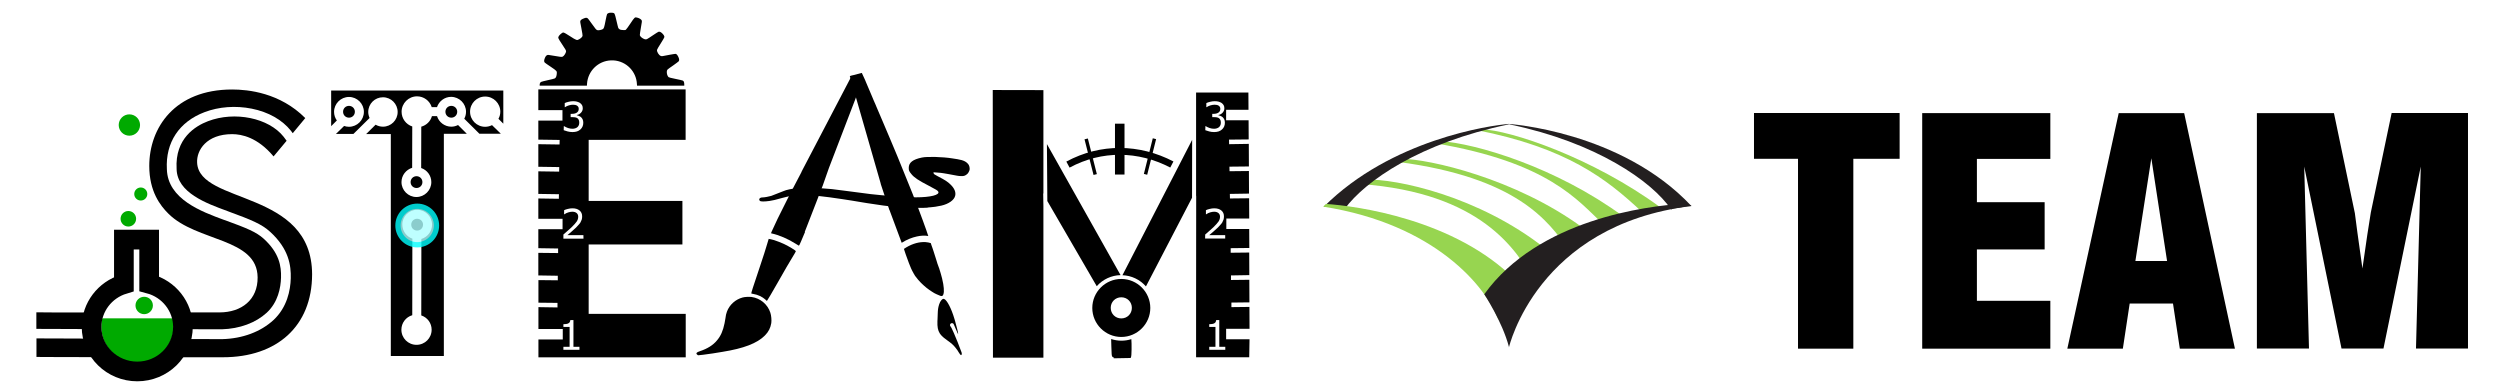<?xml version="1.0" encoding="utf-8"?>
<!-- Generator: Adobe Illustrator 27.3.1, SVG Export Plug-In . SVG Version: 6.00 Build 0)  -->
<svg version="1.1" id="steamteam_animated_single-line" text-rendering="geometricPrecision" shape-rendering="geometricPrecision"
	 xmlns="http://www.w3.org/2000/svg" xmlns:xlink="http://www.w3.org/1999/xlink" x="0px" y="0px" viewBox="0 0 2413.5 374"
	 style="enable-background:new 0 0 2413.5 374;" xml:space="preserve">
<style type="text/css">
	.st0{fill:#00AA00;}
	.st1{fill:none;stroke:#000000;stroke-width:19.005;stroke-miterlimit:29.757;}
	.st2{fill:none;stroke:#000000;stroke-width:6.618;stroke-miterlimit:29.757;}
	.st3{fill:none;stroke:#000000;stroke-width:3.309;stroke-miterlimit:29.757;}
	.st4{opacity:0.8;filter:url(#steamteam_animated_single-line-u-electricity2-filter);}
	.st5{fill:#AEFFFF;}
	.st6{fill:none;stroke:#00FFFF;stroke-width:5.101;stroke-miterlimit:29.757;}
	.st7{fill:#97D550;}
	.st8{fill:#231F20;}
</style>
<filter  height="400%" id="steamteam_animated_single-line-u-electricity2-filter" width="400%" x="-150%" y="-150%">
	<feGaussianBlur  id="steamteam_animated_single-line-u-electricity2-filter-blur-0" result="result" stdDeviation="5,5">
		</feGaussianBlur>
</filter>
<path id="steamteam_animated_single-line-s-path1" class="st0" d="M97.8,315.4c0,19.3,15.6,34.9,34.9,34.9s34.9-15.6,34.9-34.9
	c0-2.8-0.3-5.5-1-8.1H98.7C98.1,309.9,97.8,312.6,97.8,315.4L97.8,315.4z"/>
<path id="steamteam_animated_single-line-u-path4936" d="M1082.5,269.3c-15.4,0-28,12.6-28,28s12.6,28,28,28s28-12.6,28-28
	S1097.9,269.3,1082.5,269.3z M1082.5,287c5.8,0,10.2,4.5,10.2,10.2c0,5.8-4.5,10.2-10.2,10.2c-5.8,0-10.2-4.5-10.2-10.2
	S1076.7,287,1082.5,287z"/>
<path id="steamteam_animated_single-line-s-path2" d="M661.9,134.8V86.3H519.7v20H543v10.1h-23.3v18.4l20.6,0.3l-0.1,4.4l-20.5-0.3
	V161l20.2,0.3l-0.1,4.4l-20.1-0.3v21.8l19.9,0.3l-0.1,4.4l-19.8-0.3v19.6h23.4v10.1h-23.4v18.3l19.1,0.3v4.4l-19.1-0.2v21.8
	l18.8,0.3v4.4l-18.7-0.2v21.8l18.4,0.2v4.4l-18.4-0.3v21.1h23.5v10.1h-23.5V345H662v-42h-93.7v-67h90.5v-42h-90.5v-59h93.6
	L661.9,134.8z M544.3,121.8h0.3c1.1,0.7,2.4,1.3,3.8,1.8c1.5,0.5,2.9,0.7,4.3,0.7c0.8,0,1.7-0.1,2.6-0.4s1.6-0.7,2.2-1.2
	c0.6-0.6,1-1.2,1.3-1.9s0.4-1.5,0.4-2.6c0-1-0.2-1.9-0.5-2.5c-0.3-0.7-0.8-1.2-1.3-1.6c-0.6-0.4-1.3-0.7-2.1-0.8
	c-0.8-0.2-1.7-0.2-2.7-0.2h-1.7v-3.2h1.3c1.9,0,3.5-0.4,4.7-1.2s1.8-2,1.8-3.6c0-0.7-0.1-1.3-0.4-1.8s-0.7-1-1.2-1.3
	c-0.6-0.3-1.1-0.6-1.8-0.7s-1.3-0.2-2.1-0.2c-1.2,0-2.5,0.2-3.9,0.6s-2.7,1-3.9,1.8h-0.2v-4c0.9-0.4,2.1-0.9,3.6-1.2
	c1.5-0.4,3-0.6,4.4-0.6s2.6,0.1,3.7,0.4s2,0.7,2.9,1.2c0.9,0.6,1.6,1.4,2.1,2.2c0.5,0.9,0.7,1.9,0.7,3.1c0,1.6-0.6,3-1.7,4.2
	s-2.4,1.9-4,2.2v0.3c0.6,0.1,1.3,0.3,2.1,0.7c0.8,0.3,1.5,0.7,2,1.2l0,0c0.6,0.6,1.1,1.2,1.5,2.1c0.4,0.8,0.6,1.9,0.6,3.2
	s-0.2,2.5-0.7,3.6s-1.1,2-2,2.8c-1,0.9-2.1,1.6-3.4,2s-2.7,0.6-4.3,0.6s-3.2-0.2-4.7-0.6s-2.8-0.8-3.8-1.2L544.3,121.8L544.3,121.8z
	 M559.4,337.7h-15.5v-2.9h6v-19.2h-6V313c0.8,0,1.7-0.1,2.6-0.2s1.6-0.3,2.1-0.6c0.6-0.3,1.1-0.7,1.4-1.2s0.5-1.2,0.6-2h3v25.8h5.8
	L559.4,337.7L559.4,337.7z M563.3,230.4h-19.4v-4c1.3-1.2,2.7-2.3,4-3.5c1.4-1.2,2.6-2.3,3.8-3.4c2.5-2.4,4.1-4.3,5.1-5.7
	c0.9-1.4,1.4-2.9,1.4-4.6c0-1.5-0.5-2.6-1.5-3.5c-1-0.8-2.3-1.3-4.1-1.3c-1.2,0-2.4,0.2-3.8,0.6s-2.7,1-4,1.9h-0.2v-4
	c0.9-0.4,2.1-0.9,3.6-1.2c1.5-0.4,3-0.6,4.4-0.6c2.9,0,5.2,0.7,6.9,2.1s2.5,3.3,2.5,5.7c0,1.1-0.1,2.1-0.4,3.1
	c-0.3,0.9-0.7,1.8-1.2,2.7c-0.5,0.8-1.1,1.6-1.8,2.3c-0.7,0.8-1.5,1.6-2.4,2.6c-1.4,1.3-2.8,2.6-4.3,3.9s-2.8,2.4-4.1,3.5h15.4
	L563.3,230.4z"/>
<path id="steamteam_animated_single-line-u-path5016" class="st1" d="M119.6,231.3v43c-18.5,5.6-31.1,22.3-31.2,41.2
	c0,23.8,19.8,43.1,44.1,43.1c24.4,0,44.1-19.3,44.1-43.1c0-19.4-13.4-36.5-32.6-41.6v-42.6H119.6z"/>
<path id="steamteam_animated_single-line-u-team_t" d="M1735.8,336.6V153.3h-42.5v-44.2h140.6v44.2h-44.7v183.3L1735.8,336.6
	L1735.8,336.6z"/>
<path id="steamteam_animated_single-line-u-team_e" d="M1855.7,336.6V109.2h123.7v44.2h-70.9v41.8h65.4v45.6h-65.4v49.6h70.9v46.2
	L1855.7,336.6L1855.7,336.6z"/>
<path id="steamteam_animated_single-line-u-team_a" d="M2061.5,252h30.6l-15.2-99.2L2061.5,252L2061.5,252z M1995.8,336.6
	l49.6-227.4h63.2l49,227.4h-53.2l-6.6-43.6H2056l-6.6,43.6H1995.8L1995.8,336.6z"/>
<path id="steamteam_animated_single-line-u-team_m" d="M2178.8,336.6V109.2h74.4l20.2,96.7c0.1,0.5,0.9,6.6,2.4,18.3
	c1.6,11.6,3.2,23.3,4.9,35c1.3-8.8,2.9-19.6,4.7-32.5c2-13,3.1-20.2,3.4-21.6l20.1-96h73.7v227.4h-50.2l4.6-175.7l-36,175.7h-40.5
	l-36-175.7l4.6,175.7h-50.3L2178.8,336.6z"/>
<path id="steamteam_animated_single-line-u-path5038" d="M958.4,86.9l0.2,258.4h48.7V199l-0.2-12.4l0.2,0.4V87L958.4,86.9
	L958.4,86.9z"/>
<path id="steamteam_animated_single-line-s-path3" d="M1206.3,327.5h-22.6v-10.1h22.6l-0.1-21.1l-17.4,0.2v-4.4l17.4-0.2l-0.1-21.8
	l-17.7,0.2v-4.4l17.7-0.3l-0.1-21.8l-17.9,0.2v-4.4l18-0.2l-0.1-18.3h-22.1V211h22.1l-0.1-19.6l-18.5,0.2l-0.1-4.4l18.5-0.3
	l-0.1-21.8l-18.7,0.2l-0.1-4.4l18.8-0.2l-0.1-21.8l-19,0.3l-0.1-4.4l19-0.2l-0.1-18.5h-21.7V106h21.6l-0.1-16.7h-50.5v99.9l0.1-0.3
	l-0.1,110.7v45.3h51.3L1206.3,327.5L1206.3,327.5z M1163.7,121.8h0.3c1.1,0.7,2.4,1.3,3.8,1.8c1.5,0.5,2.9,0.7,4.3,0.7
	c0.8,0,1.7-0.1,2.6-0.4s1.6-0.7,2.2-1.2c0.6-0.6,1-1.2,1.3-1.9s0.4-1.5,0.4-2.6c0-1-0.2-1.9-0.5-2.5c-0.3-0.7-0.8-1.2-1.3-1.6
	c-0.6-0.4-1.3-0.7-2.1-0.8c-0.8-0.2-1.7-0.2-2.7-0.2h-1.7v-3.2h1.3c1.9,0,3.5-0.4,4.7-1.2s1.8-2,1.8-3.6c0-0.7-0.1-1.3-0.4-1.8
	s-0.7-1-1.2-1.3c-0.6-0.3-1.1-0.6-1.8-0.7c-0.6-0.1-1.3-0.2-2.1-0.2c-1.2,0-2.5,0.2-3.9,0.6s-2.7,1-3.9,1.8h-0.2v-4
	c0.9-0.4,2.1-0.9,3.6-1.2c1.5-0.4,3-0.6,4.4-0.6s2.6,0.1,3.7,0.4s2,0.7,2.9,1.2c0.9,0.6,1.6,1.4,2.1,2.2c0.5,0.9,0.7,1.9,0.7,3.1
	c0,1.6-0.6,3-1.7,4.2s-2.4,1.9-4,2.2v0.3c0.6,0.1,1.3,0.3,2.1,0.7c0.8,0.3,1.5,0.7,2,1.2l0,0c0.6,0.6,1.1,1.2,1.5,2.1
	c0.4,0.8,0.6,1.9,0.6,3.2s-0.2,2.5-0.7,3.6s-1.1,2-2,2.8c-1,0.9-2.1,1.6-3.4,2s-2.7,0.6-4.3,0.6s-3.2-0.2-4.7-0.6s-2.8-0.8-3.8-1.2
	L1163.7,121.8L1163.7,121.8z M1163.5,226.4c1.3-1.2,2.7-2.3,4-3.5c1.4-1.2,2.6-2.3,3.8-3.4c2.5-2.4,4.1-4.3,5.1-5.7
	c0.9-1.4,1.4-2.9,1.4-4.6c0-1.5-0.5-2.6-1.5-3.5c-1-0.8-2.3-1.3-4.1-1.3c-1.2,0-2.4,0.2-3.8,0.6s-2.7,1-4,1.9h-0.2v-4
	c0.9-0.4,2.1-0.9,3.6-1.2c1.5-0.4,3-0.6,4.4-0.6c2.9,0,5.2,0.7,6.9,2.1s2.5,3.3,2.5,5.7c0,1.1-0.1,2.1-0.4,3.1
	c-0.3,0.9-0.7,1.8-1.2,2.7c-0.5,0.8-1.1,1.6-1.8,2.3c-0.7,0.8-1.5,1.6-2.4,2.6c-1.4,1.3-2.8,2.6-4.3,3.9s-2.8,2.4-4.1,3.5h15.4v3.3
	h-19.4L1163.5,226.4z M1182.9,337.7h-15.5v-2.9h6v-19.2h-6V313c0.8,0,1.7-0.1,2.6-0.2s1.6-0.3,2.1-0.6c0.6-0.3,1.1-0.7,1.4-1.2
	s0.5-1.2,0.6-2h3v25.8h5.8V337.7L1182.9,337.7z"/>
<path id="steamteam_animated_single-line-u-letter_m" d="M1150.9,135l-67.3,130.7c8.7,0.3,16.9,4.2,22.7,10.8l44.5-85.6L1150.9,135
	L1150.9,135z M1010.7,139.1l0.4,55l47.7,82.2c5.8-6.6,14.2-10.5,23-10.7L1010.7,139.1L1010.7,139.1z M1072.7,327.3l0.2,7.2
	c0.2,7.3,0.3,9.1,0.9,9.8c0.4,0.5,1,0.9,1.4,0.9c0.6,0,0.6,0.1,0.1,0.4c-0.2,0.1-0.2,0.2-0.2,0.3l16.4-0.3c0.2-0.1,0.3-0.2,0.2-0.2
	c-0.2,0-0.1-0.4,0.2-0.8c0.6-0.8,0.7-12.9,0.3-17.2c-3.1,1-6.3,1.5-9.6,1.5C1079.2,328.9,1075.8,328.3,1072.7,327.3L1072.7,327.3
	L1072.7,327.3z"/>
<path id="steamteam_animated_single-line-u-path5044" class="st2" d="M1131.3,158.8c-31.9-16.6-68.2-17.2-100.3,0.1"/>
<path id="steamteam_animated_single-line-u-path5046" class="st3" d="M1081.8,129.9v35.5"/>
<path id="steamteam_animated_single-line-u-path5048" class="st3" d="M1114.5,133.9l-8.6,34.4"/>
<path id="steamteam_animated_single-line-u-path5050" class="st3" d="M1048.6,134.1l8.7,34.4"/>
<rect id="steamteam_animated_single-line-u-rect5052" x="1076.4" y="119.4" width="9.2" height="49.1"/>
<path id="steamteam_animated_single-line-s-path4" d="M224.1,86.4L224.1,86.4c-55.4,0-80,36.9-80,73.8c0,24.6,10.6,38.3,18.5,46.1
	c27.3,27.3,85.8,23.2,86.1,61.5c0.2,21.5-15.4,33.8-36.9,33.8c-0.5,0-15.9,0-37.4,0c1.5,4.3,2.3,9,2.3,13.7c0,0.9,0,1.7-0.1,2.5
	c21.4,0.1,36.8,0.1,37.5,0.1c17.3-0.5,32.7-6.2,43.4-16c10.9-10.1,13.5-24,13.8-33.9c0.3-10.8-1.5-23.8-16.9-37.7
	c-7-6.3-16.2-10.1-37.1-17.7l-1-0.3c-21.7-8-54.5-20-55.2-49c-1.4-25.7,11.8-45.7,36.3-55c13.9-5.3,30.1-6.5,45.6-3.4
	c16.1,3.2,29.5,10.8,37.9,21.4c0.4,0.5,1.1,1.4,1.7,2.3l12.1-14.6C270.3,89.5,239.5,86.4,224.1,86.4L224.1,86.4z"/>
<path id="steamteam_animated_single-line-s-path5" d="M88.4,315.5c0-4.8,0.8-9.4,2.3-13.8c-30.5,0-54.9-0.1-55.6-0.2v16
	c2,0,13.4,0.1,29.5,0.1c7,0,15.1,0.1,23.8,0.1C88.4,317,88.4,316.2,88.4,315.5z"/>
<path id="steamteam_animated_single-line-u-path4968" d="M319.7,87.6v34.2l5.5-5.5c-1.7-2.4-2.7-5.2-2.7-8.3
	c0-7.9,6.5-14.4,14.4-14.4s14.4,6.5,14.4,14.4s-6.5,14.4-14.4,14.4c-1.7,0-3.2-0.3-4.7-0.8l-7.9,7.7h16.9l15.6-15.4
	c-0.8-1.8-1.3-3.8-1.3-5.8c0-7.9,6.4-14.2,14.2-14.2c7.9,0,14.2,6.4,14.2,14.2c0,7.9-6.4,14.2-14.2,14.2c-2.5,0-5-0.7-7.1-1.9
	l-9.1,9h23.8v214.3h51.2V129.2h22.2l-8.5-8.5c-2,1-4.2,1.6-6.5,1.6c-6.4,0-12-4.3-13.8-10.2H417c-1.4,5-5.3,8.8-10.3,10.2l-0.1,39.9
	c5.7,1.9,9.8,7.3,9.8,13.6c0,7.9-6.5,14.4-14.4,14.4s-14.4-6.5-14.4-14.4c0-6.5,4.4-12,10.3-13.8l0.1-39.9
	c-6.1-2-10.3-7.7-10.3-14.2c0-8.2,6.7-14.9,14.9-14.9c6.5,0,12.2,4.2,14.2,10.4h5.1c1.9-5.7,7.3-9.9,13.6-9.9
	c7.9,0,14.4,6.5,14.4,14.4c0,2.4-0.6,4.7-1.7,6.7l14.6,14.5h20.7l-8.5-8.3c-2,1-4.3,1.6-6.6,1.6c-8.1,0-14.6-6.5-14.6-14.6
	c0-8,6.5-14.6,14.6-14.6c8,0,14.6,6.5,14.6,14.6c0,2.4-0.6,4.8-1.8,6.9l4.7,4.7v-32H319.7L319.7,87.6z M336.9,102.2
	c-3.2,0-5.7,2.5-5.7,5.7s2.5,5.7,5.7,5.7s5.7-2.5,5.7-5.7S340.1,102.2,336.9,102.2z M435.7,102.2c-3.2,0-5.7,2.5-5.7,5.7
	s2.5,5.7,5.7,5.7s5.7-2.5,5.7-5.7S438.9,102.2,435.7,102.2z M402.1,170.1c-3.2,0-5.7,2.5-5.7,5.7s2.5,5.7,5.7,5.7s5.7-2.5,5.7-5.7
	S405.3,170.1,402.1,170.1z M402.7,202.5c7.9,0,14.4,6.5,14.4,14.4c0,6.5-4.4,12-10.3,13.8l-0.1,73.8c6,2,10,7.5,10,13.8
	c0,8.1-6.5,14.6-14.6,14.6s-14.6-6.5-14.6-14.6c0-6.5,4.3-12.2,10.5-14l0.1-73.9c-5.6-1.9-9.7-7.3-9.7-13.6
	C388.3,209,394.8,202.5,402.7,202.5L402.7,202.5z M402.7,211.2c-3.2,0-5.7,2.5-5.7,5.7s2.5,5.7,5.7,5.7s5.7-2.5,5.7-5.7
	S405.9,211.2,402.7,211.2z"/>
<path id="steamteam_animated_single-line-s-path6" d="M90,326.9c-8,0-16.4-0.1-25.3-0.1c-16.2-0.1-27.5-0.1-29.5-0.1v17.9
	c1.1,0.1,30.4,0.1,65,0.2C95.4,339.7,91.9,333.6,90,326.9z"/>
<path id="steamteam_animated_single-line-s-path7" d="M190.3,157.2c-0.7-12.3,9.2-27.7,33.8-27.7c9.2,0,24.6,3.1,40,21.5l12.6-15.1
	c-0.8-1.1-2.2-3.1-2.9-3.9c-14.3-18.1-47.1-24.9-73-15c-12.1,4.6-32,16.6-30.3,46v0.2c0.5,22.8,28.6,33.1,49.2,40.6l1,0.4
	c22.1,8.1,31.9,12.1,40.1,19.6c18.2,16.6,20.2,32.6,19.9,44.8c-0.3,11.7-3.5,28.1-16.7,40.4c-12.3,11.3-29.8,17.9-49.4,18.4
	c0,0-0.2,0-0.4,0c-2.2,0-14,0-38.9-0.1c-1.9,6.7-5.4,12.7-10.1,17.6c27.7,0,49,0,50,0c52.3,0,86-30.1,86.1-80
	C301.2,182.8,192.5,197.6,190.3,157.2L190.3,157.2z"/>
<g id="steamteam_animated_single-line-u-electricity2" class="st4">
	<circle class="st5" cx="402.8" cy="217.7" r="18.6"/>
	<circle class="st6" cx="402.8" cy="217.7" r="18.6"/>
</g>
<path id="steamteam_animated_single-line-u-path7372_00000020381528663290864740000006826699387204973185_" class="st7" d="
	M1481.3,271.8c-0.5-15.6-2.2-23.9,10.2-32.1c-63.8-50.3-143.5-67.4-173.4-66.3c-0.2,0-4.2,4.2-4.3,4.3
	C1429.4,186.2,1464.1,240.8,1481.3,271.8C1481.3,271.9,1481.3,271.9,1481.3,271.8"/>
<path id="steamteam_animated_single-line-u-path7374_00000049918830518250544340000013111815305000538773_" class="st7" d="
	M1517.9,237.6c-0.7-15.4-2.5-9.4,10-17.8c-65.1-47.8-149.1-66.4-174.1-66.4c-0.2,0-4.2,2.8-4.3,2.9c114.9,15,145.6,57.1,164.8,84.9
	C1514.3,241.1,1517.9,237.6,1517.9,237.6"/>
<path id="steamteam_animated_single-line-u-path7376_00000031926983737837183910000014734156271087584681_" class="st7" d="
	M1553.6,216.1c6.4-10.7,1.1,1.3,13.6-7.1c-65-47.8-142.7-70.6-176.9-72.8c-0.2,0-4.9,2.1-5,2.1c109.4,18.4,137.7,54.9,162.7,78.5
	C1547.9,216.8,1553.6,216.2,1553.6,216.1"/>
<path id="steamteam_animated_single-line-u-path7378_00000047781142404848199510000009630794622431034027_" class="st7" d="
	M1594.2,204c6.4-10.7-3.9,4.5,8.6-3.9c-65.1-47.8-144.9-74.6-172.7-75.3c-0.2,0-4.9,0.7-5,0.7c87.1,17.1,125.6,46.8,159.8,78.9
	C1585,204.5,1594.2,204,1594.2,204"/>
<path id="steamteam_animated_single-line-u-path7380_00000086653960725068030330000001618510607121460660_" class="st8" d="
	M1632.9,198.9c-5-0.1-8.3,1.1-13.9,1.9c-7.5,1,0.2-0.7-5.7,1.4c-18.4-27.2-72.4-64.7-155.5-82c-0.6-0.1-1-0.5-1.7-0.6
	C1456.1,119.6,1564.9,126.4,1632.9,198.9"/>
<path id="steamteam_animated_single-line-u-path7382_00000082349006565951761950000011984491242449252225_" class="st8" d="
	M1278.1,199.5c5.1-0.1,10.5,0.1,16.1,0.8c7.5,0.9-1.9-0.7,4,1.3c20-27.1,72.9-63.8,157.8-81.4c0.7-0.1,0.6-0.5,1.1-0.6
	C1438.2,121,1342.9,134.8,1278.1,199.5"/>
<path id="steamteam_animated_single-line-u-path7384_00000175284278509525293510000005015056022508053130_" class="st7" d="
	M1447.9,296.9c0-16.6,3.4-18.7,15.4-26.2c-58.5-59.4-155-72-183.2-73.8c-0.1,0-2.6,2.5-2.7,2.6c108,16.9,157.7,77.5,169.3,109.7
	L1447.9,296.9"/>
<path id="steamteam_animated_single-line-u-path7386_00000021802586109577243390000011465091967624629423_" class="st8" d="
	M1456.7,335.5c0,0,27-118.4,176.2-136.6c0,0-2.6-2.5-8.9-2.1c-33.2,2-139.1,14.8-191.1,87.3c0,0,17.4,26.3,23.8,50.7
	C1456.7,335.2,1456.7,335.5,1456.7,335.5"/>
<path id="steamteam_animated_single-line-s-path8" d="M928.5,341.1c0-0.3-0.3-1.3-0.7-2.2c-0.9-2.7-5.4-14-6.9-17.3
	c-2.2-4.9-2.6-5.7-3.3-6.5s-0.6-2.1,0.2-2.7c0.7-0.5,1.2-0.6,2-0.3c0.6,0.3,0.7,0.4,1.1,1.3c0.2,0.5,1.1,2.5,1.9,4.4
	c2,4.7,2,4.7,2.2,4.4c0.2-0.4-1.5-7-3-12.4c-0.2-0.6-0.5-1.6-0.6-2c-2.9-9.9-7.1-18-9.9-19.2c-1.5-0.7-3.9,1.9-4.9,5.4
	c-0.9,2.9-1.2,5-1.3,8.7c0,0.2-0.1,1.4-0.1,2.8c-0.1,1.3-0.1,2.6-0.1,2.8s0,0.9-0.1,1.6c-0.2,5.7,0.4,9,2.3,12
	c0.4,0.7,2.1,2.7,2.4,2.8c0.1,0,0.2,0.2,0.3,0.3c0.4,0.5,1.9,1.7,4.4,3.5c4.1,2.9,5.9,4.5,7.9,7c1.6,1.9,2.4,3.2,3.6,5.2
	c0.5,0.9,1.4,1.9,1.7,2.1c0.1,0,0.3,0,0.5,0l0,0C928.4,342.3,928.6,341.8,928.5,341.1L928.5,341.1z"/>
<path id="steamteam_animated_single-line-s-path9" d="M907.8,285.6c1.1,0.3,1.6,0.3,2.1-0.1c0.7-0.5,1.2-2.1,1.3-4
	c0.1-2.3-0.1-4-0.6-7.4c-0.4-2.5-1.8-8.5-2.5-10.4c-0.1-0.1-0.5-1.4-0.9-2.9c-0.4-1.4-0.8-2.7-0.9-2.7c0-0.1-0.2-0.7-0.5-1.4
	c-0.2-0.7-0.4-1.4-0.5-1.4c0-0.1-0.1-0.4-0.3-0.8c-0.1-0.4-0.4-1.3-0.6-2s-0.7-2.1-1-3.2c-0.3-1-0.7-2.2-0.8-2.5
	c-0.1-0.4-0.4-1.3-0.7-2.2c-0.3-0.8-0.5-1.6-0.5-1.6c0-0.1-0.3-0.9-0.6-1.8c-0.3-1-0.6-1.8-0.6-1.8c0-0.1-0.2-0.5-0.4-1.1
	s-0.5-1.5-0.7-2c-0.1-0.3-0.3-1-0.5-1.6c-1.6-0.5-3.4-0.9-5.3-1l0,0c-0.8,0-1.5-0.1-2.3,0c-5.6,0.2-11.9,2.2-18.4,6.6
	c0,0.1,0,0.1,0.1,0.1c0.3,0.8,0.5,1.6,0.5,1.6c0,0.1,0.3,0.9,0.6,1.8c0.3,1,0.6,1.8,0.6,1.8c0,0.1,0.4,1,0.8,2.2
	c1.5,4.2,3.2,8.8,4.3,11.2c1,2.4,4.2,8.1,4.6,8.2c0.1,0,0.3,0.3,0.5,0.6c0.4,0.7,3,3.8,3.8,4.5c0.3,0.3,0.7,0.7,0.9,0.9
	s0.5,0.5,0.6,0.6c0.4,0.5,3.6,3.3,4.5,4c2,1.6,3.5,2.6,5.2,3.7c0.5,0.3,1.2,0.8,1.6,1C901.7,283,906.8,285.3,907.8,285.6
	L907.8,285.6L907.8,285.6z"/>
<path id="steamteam_animated_single-line-s-path10" d="M896.2,227.8c-0.2-0.5-0.4-1.2-0.5-1.3c-0.1-0.2-0.4-1.2-0.8-2.4
	s-0.8-2.2-0.8-2.4c-0.1-0.2-0.4-1-0.7-1.9s-0.9-2.4-1.2-3.3c-0.4-1-0.9-2.4-1.1-3.1c-4.5-12.6-14.4-37.5-24-60.7
	c-0.5-1.3-1.1-2.6-1.2-2.9c-1.3-3.2-2.4-5.7-3.9-9.3c-1.6-3.8-3.1-7.3-3.7-8.8c-0.1-0.3-0.5-1.2-0.9-2.1c-3.4-7.9-5.1-12-5.6-13.2
	c-0.1-0.3-0.5-1.2-0.9-2.1c-0.7-1.5-3.1-7.3-4.7-11c-0.4-0.9-0.8-1.9-0.9-2.2s-0.8-1.9-1.6-3.6c-0.7-1.7-1.4-3.4-1.5-3.6
	c-0.2-0.5-0.7-1.7-3.1-7.3c-2.2-5.1-2.9-6.7-3.1-7.3c-0.1-0.3-0.5-1.2-0.9-2.2c-0.4-0.9-2.3-4.9-3.1-6.7l-11.6,3l29.9,104h-0.1
	c3,9.1,6,18,8.4,25.3h0.1l11.8,31.7c4.9-3.1,9.9-5.1,14.6-6.1C888.9,227.4,892.6,227.3,896.2,227.8z"/>
<path id="steamteam_animated_single-line-s-path11" d="M725.6,286.7c-2.4-0.3-6.5-0.1-8.7,0.5l0,0c-7,1.9-12.6,7-15.1,13.6
	c-0.8,2.1-1.1,3.6-1.5,6.7c-0.1,1.1-0.5,3.1-0.8,4.5c-1.5,7.4-3.7,12.4-7.4,16.7c-3.7,4.5-9.1,7.9-16.3,10.3c-2,0.7-2.7,1-3.1,1.5
	c-0.6,0.8-0.5,1.1,0.4,1.9l0.8,0.6l4.8-0.5c2.7-0.3,6.9-0.9,9.4-1.3s6.6-1.1,9.2-1.5c20.7-3.3,33.7-8.3,41.1-15.8
	c3.6-3.6,5.4-7.3,6.2-12c0.4-2.6,0-7.4-0.9-10C741.1,293.8,734,287.9,725.6,286.7L725.6,286.7z"/>
<path id="steamteam_animated_single-line-s-path12" d="M757.2,235.7c-2.9-1.4-7.4-3.1-9.9-3.9c-1.1-0.3-5-1.3-5.2-1.2
	c0,0-0.2,0.6-0.4,1.3s-0.7,2.5-1.2,4c-1.2,4.1-3.6,11.8-6.5,20.3c-7.5,22.3-8.8,26.5-8.7,27.1c0,0.1,1,0.3,2.1,0.5
	c4.2,0.7,8.3,2.6,11.4,5.3l1.5,1.4l0.4-0.5c0.6-0.7,4.1-6.7,10.5-17.9c7.4-13,9.8-17.2,13.9-23.9c1.8-3,3.3-5.5,3.2-5.6
	C768.5,241.9,761.6,237.8,757.2,235.7L757.2,235.7z"/>
<path id="steamteam_animated_single-line-s-path13" d="M832.7,74l-0.2-0.5l-10.3-0.3l-48.1,92c-0.2,0.4-0.4,0.9-0.6,1.4
	c-3.1,5.9-6,11.5-8.8,16.8l0,0l-0.3,0.5c-0.3,0.6-0.6,1.2-0.9,1.8l0,0l-3.7,7.3l0,0c-7,13.7-12.3,24.7-14.9,30.7
	c-0.6,1.4-0.6,1.5-0.2,1.6c7.5,1.6,16.3,5.4,23.9,10.3c1.4,0.9,2.6,1.6,2.7,1.6c0.3,0,2.8-5.8,5.9-13.3h-0.3l12.4-31.9l0,0l0,0
	l2.8-7.3l0,0l2.2-5.6c1.9-5.4,3.8-10.7,5.9-16.8l25.7-67l7.1-21.2C832.7,74,832.7,74,832.7,74L832.7,74z"/>
<path d="M660.6,81.7c0-2.2-0.4-3.4-1.4-3.9c-0.3-0.2-3.4-0.9-6.9-1.6c-4.8-1-6.4-1.4-6.8-1.7c-0.8-0.7-1.5-2.2-1.7-3.8
	c-0.2-1.7,0-3,0.8-3.7c0.3-0.3,2.7-2.1,5.4-3.9c2.6-1.9,5-3.6,5.2-3.9c0.7-0.9,0.6-2.3-0.3-4.2c-0.8-1.7-1.6-2.7-2.5-3
	c-0.3-0.1-2.7,0.3-5.5,0.8c-7.9,1.6-8,1.6-9,1.2c-1.9-0.7-4-4.2-3.6-5.9c0.1-0.5,1.7-3.3,3.6-6.2c2.4-3.8,3.4-5.6,3.5-6.1
	c0.1-1-0.8-2.4-2.3-3.8c-1.3-1.2-2.4-1.6-3.4-1.3c-0.3,0.1-2.8,1.6-5.4,3.4c-2.6,1.8-5.1,3.4-5.6,3.6c-1.1,0.6-2.2,0.4-4-0.6
	c-1.7-1-2.8-2.2-3-3.2c-0.1-0.3,0.4-3.5,1-7c1.1-6.1,1.1-6.4,0.8-7.2c-0.4-1-2.3-2.2-4.4-2.7c-2.2-0.6-2.4-0.5-6.5,5.7
	c-1.9,2.9-3.8,5.5-4.2,5.8c-0.6,0.6-0.7,0.6-3,0.5c-2-0.1-2.4-0.2-3.2-0.7c-0.5-0.3-1.1-0.9-1.3-1.3c-0.2-0.4-0.9-3.5-1.7-6.8
	c-0.9-4-1.5-6.2-1.8-6.6c-0.2-0.9-1.3-1.3-2.8-1.3c-0.5,0-1.1,0-1.7,0c-1.1,0.1-2.4,0.7-2.8,1.3c-0.2,0.3-0.9,3.2-1.5,6.4
	c-1.2,6.3-1.6,7.5-2.6,8.1c-1.3,0.8-4.3,1.4-5.4,1c-1-0.3-1.9-1.4-5.5-6.5c-1.9-2.7-3.6-5-4-5.1c-0.9-0.5-1.9-0.4-3.5,0.3
	c-2.1,0.8-3,1.5-3.3,2.4c-0.3,0.7-0.1,1.5,1,7.2c0.9,4.7,1.2,6.7,1.1,7.2c-0.2,1-1.4,2.2-3.1,3.2c-2.3,1.4-2.6,1.3-9.1-2.9
	c-3.3-2.1-5.6-3.5-6-3.5c-0.3,0-0.9,0.1-1.3,0.2c-0.8,0.4-3,2.4-3.5,3.4c-0.9,1.4-0.6,2,3.2,7.7c3.5,5.2,3.9,6,3.9,6.9
	c-0.1,1.6-2,4.5-3.3,5.1c-1,0.4-2.2,0.3-9.5-1c-4.4-0.8-4.7-0.8-5.4-0.5c-1.1,0.4-1.8,1.5-2.5,3.4s-0.6,2.9,0.1,3.8
	c0.3,0.3,2.8,2.1,5.7,4c6.2,4.2,6.2,4.2,5.9,7.1c-0.3,2.3-0.8,3.6-1.9,4.2c-0.3,0.2-3.3,1-6.7,1.7c-3.3,0.7-6.3,1.5-6.6,1.7
	c-0.9,0.6-1.4,1.6-1.3,3.6h45.6c0-0.4,0-0.8,0.1-1.2v-0.1c0-0.1,0-0.2,0-0.4c0.8-12.5,10.8-22.2,23-22.7c0.8,0,1.6,0,2.5,0
	c12.5,0.7,22.2,10.8,22.7,23c0.1,0.5,0.1,1,0.1,1.4h45.6c0-0.1,0-0.3,0-0.4c0-0.1,0-0.2,0-0.3C660.6,81.9,660.6,81.8,660.6,81.7z"/>
<path id="steamteam_animated_single-line-s-path14" d="M924.4,153.7c-1.6-0.3-3.9-0.6-5.1-0.8c-9.2-1.5-24.3-1.9-29.3-0.8
	c-8.8,1.8-12.7,4.9-12.7,9.9c0,2.6,0.3,3.3,2.5,6c2.7,3.4,6.9,6.2,17.2,11.5c6.9,3.6,8.2,4.4,8.8,5.5c1.7,3.2-7.5,5.5-21.6,5.5
	c-8.6,0-32-1.7-43.6-3.1c-11.4-1.4-15.2-1.9-24.6-3.2c-11.7-1.6-14.4-1.9-25.1-2.6c-14.8-1-28.3,0.1-34.8,3
	c-1.7,0.7-10.3,4.1-11.5,4.5c-2.2,0.7-6.7,1.5-8.5,1.5c-2.7,0-4,1.8-2.5,3.3c0.8,0.8,4.3,0.8,9.3,0.1c3.5-0.5,5.3-1,12.6-3
	c3.7-1,5.3-1.4,10.9-2.2c4.7-0.7,15.3-0.6,22.2,0.2c9.2,1,15.6,1.9,24.3,3.2c6.5,1,7.5,1.2,9.7,1.5c2.8,0.5,6.2,1,9.6,1.6
	c1.4,0.2,3.6,0.6,4.9,0.8c9.5,1.6,21.6,3.2,30.8,4c5.9,0.5,26,0.8,27.3,0.4l0,0c0.5-0.2,2-0.4,3.2-0.4c2.1-0.1,6.5-0.7,10.4-1.6
	c7-1.6,12.3-5.3,13.3-9.4c0.9-3.5-0.6-7.2-4.4-10.9c-3-2.9-5-4.2-12.3-8c-3.1-1.6-4-2.2-4.1-3l-0.1-0.9l3.7,0.3
	c2,0.1,4.6,0.4,5.7,0.6s3.2,0.5,4.7,0.8c3.6,0.6,6.8,1.2,8.6,1.6c0.8,0.2,2.7,0.4,4.2,0.4c2.3,0,3-0.2,4.5-1.1c1-0.6,2-1.6,2.3-2.3
	c0.3-0.6,0.7-1.5,0.9-1.8c0.6-1.2,0.4-3.7-0.5-5.5C933.3,156.2,930.4,154.7,924.4,153.7L924.4,153.7z"/>
<circle class="st0" cx="123.9" cy="211.2" r="7.5"/>
<circle class="st0" cx="124.9" cy="120.7" r="10.3"/>
<circle class="st0" cx="135.9" cy="187.3" r="6.3"/>
<circle class="st0" cx="139.2" cy="294.9" r="8.4"/>
</svg>
